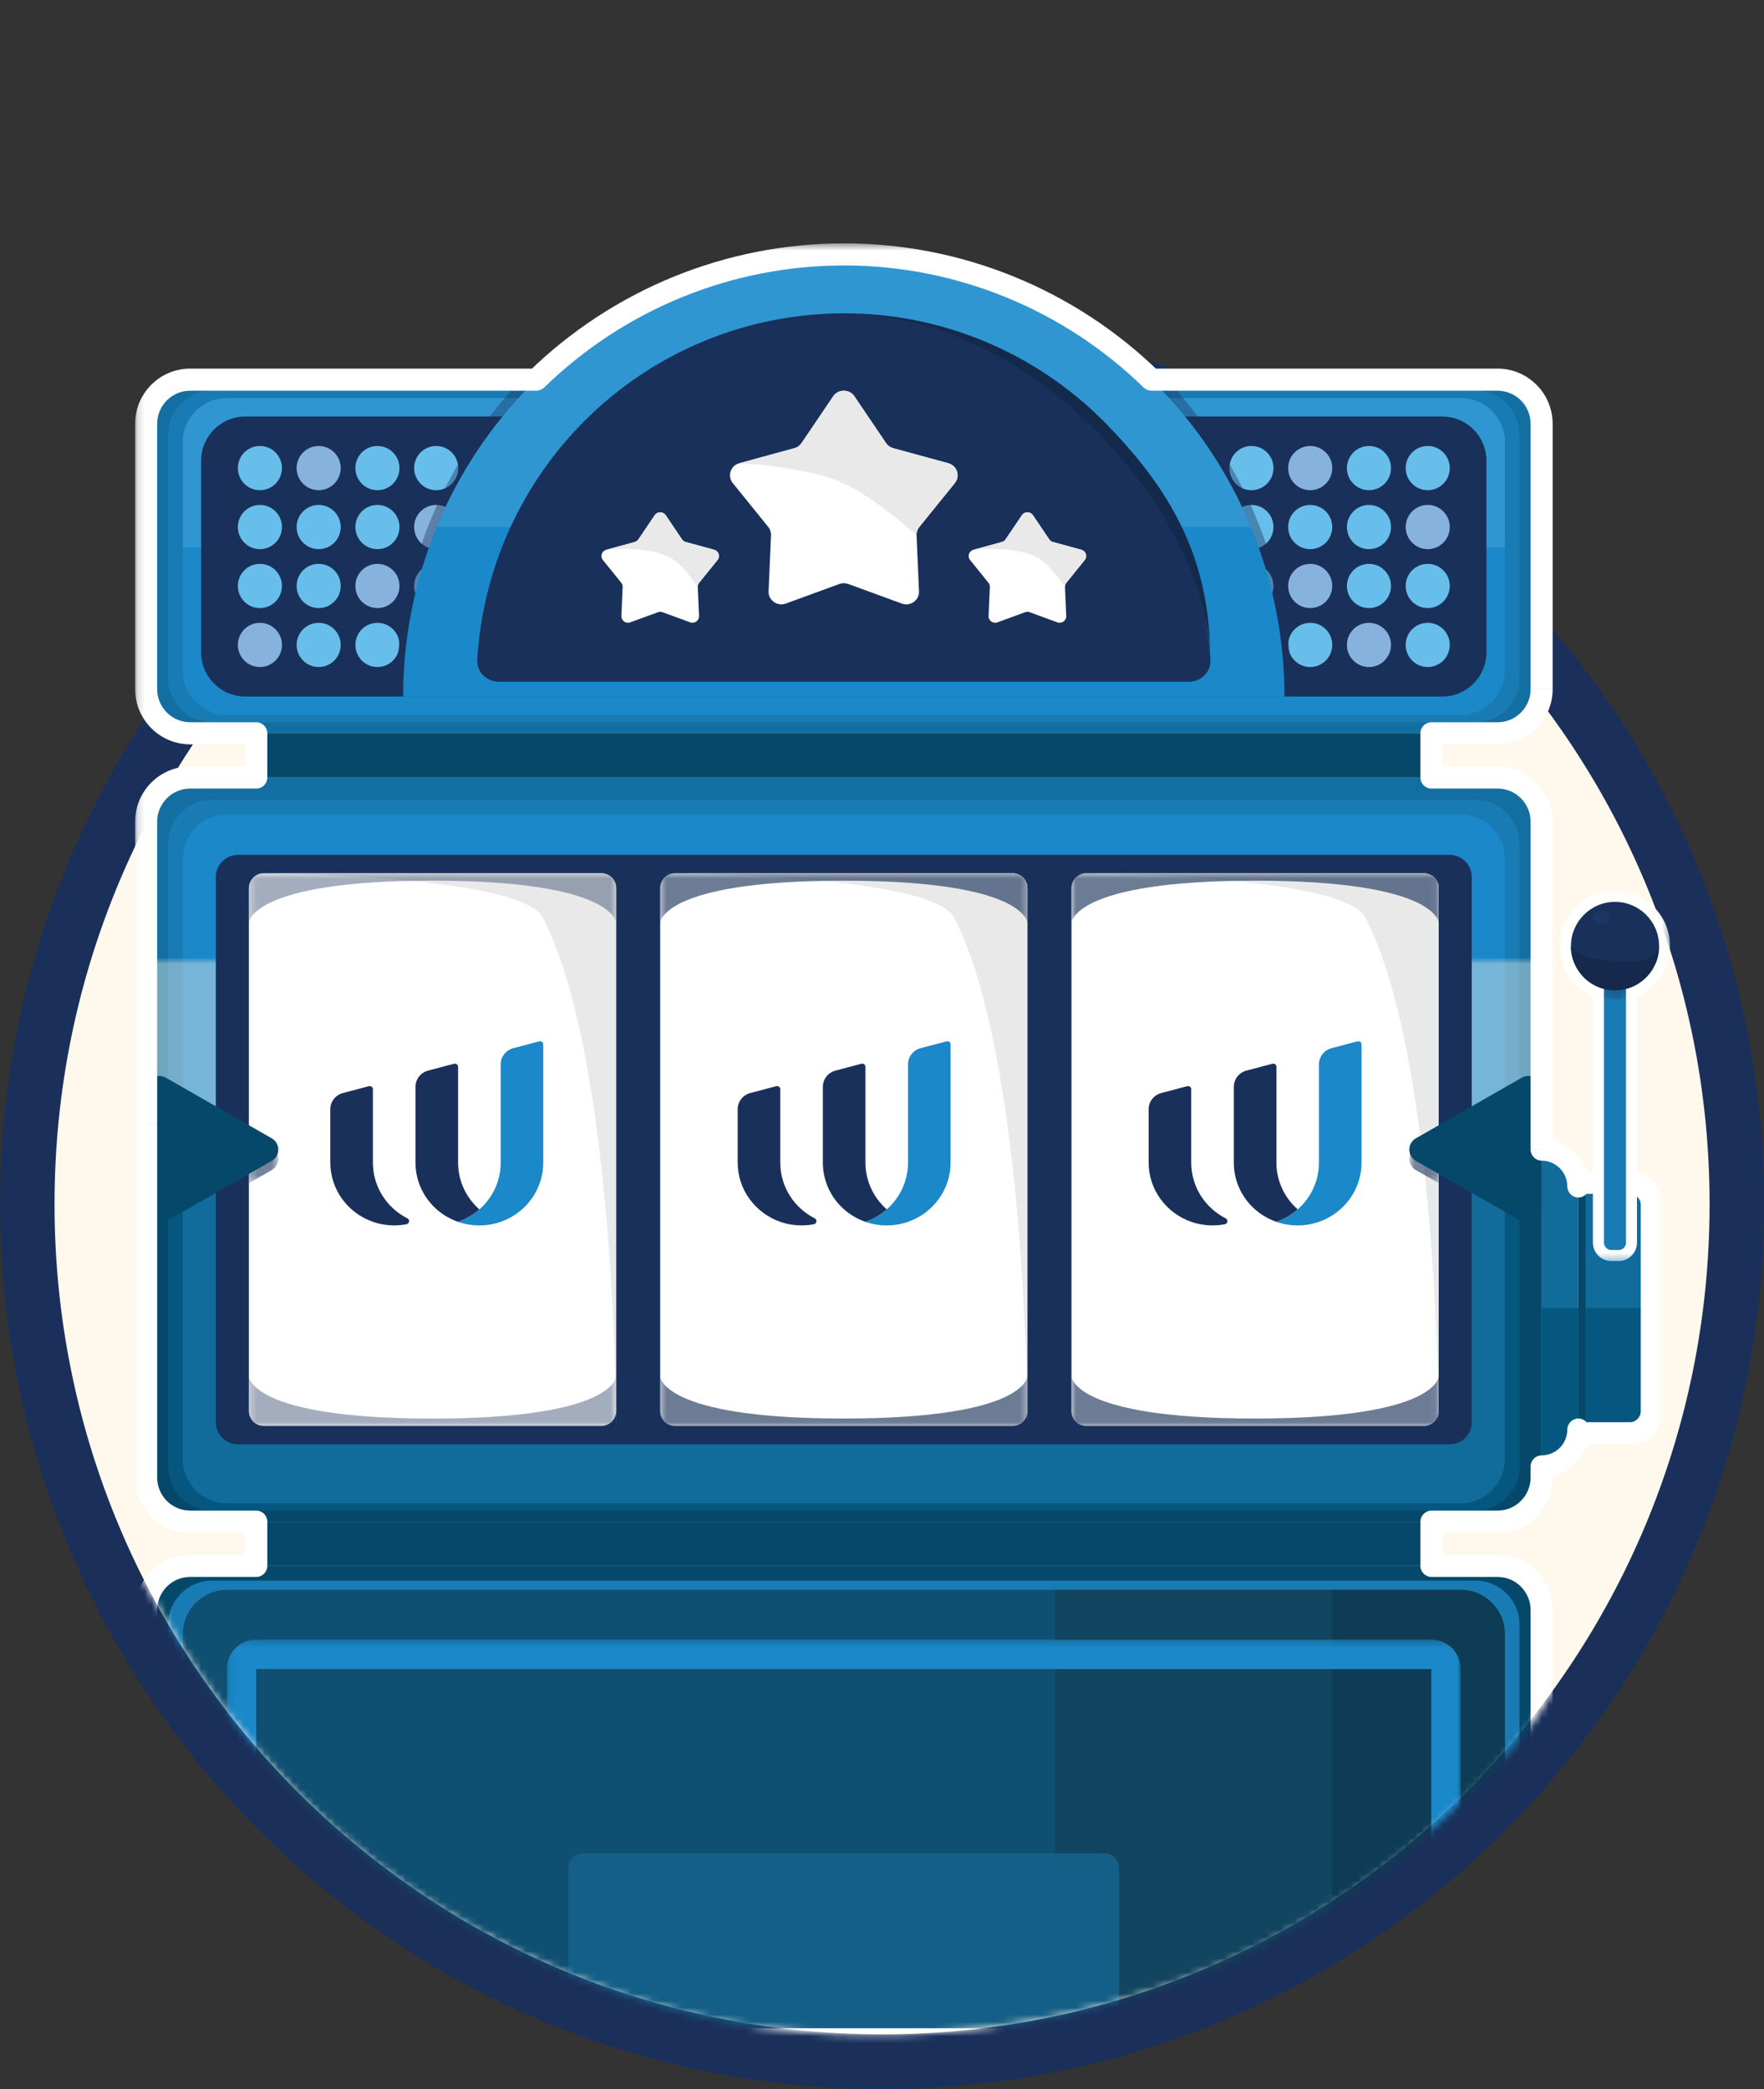 <svg width="250" height="296" viewBox="0 0 250 296" fill="none" xmlns="http://www.w3.org/2000/svg">
<rect x="0" y="0" width="250" height="296" fill="#333333" stroke="none"/>
<g clip-path="url(#clip0_4898_42680)">
<path d="M125.006 292.129C92.648 292.129 62.228 279.49 39.348 256.543C16.468 233.596 3.867 203.082 3.867 170.629C3.867 138.176 16.468 107.666 39.348 84.718C62.228 61.771 92.648 49.133 125.006 49.133C157.363 49.133 187.783 61.771 210.663 84.718C233.543 107.666 246.144 138.176 246.144 170.629C246.144 203.082 233.543 233.592 210.663 256.539C187.783 279.486 157.363 292.125 125.006 292.125V292.129Z" fill="#FFF8EC"/>
<path d="M125.008 53.002C189.781 53.002 242.289 105.665 242.289 170.629C242.289 235.593 189.781 288.256 125.008 288.256C60.235 288.256 7.727 235.593 7.727 170.629C7.727 105.665 60.235 53.002 125.008 53.002ZM125.008 45.26C108.134 45.26 91.767 48.576 76.349 55.115C61.462 61.43 48.098 70.47 36.617 81.981C25.136 93.492 16.126 106.9 9.83 121.831C3.314 137.29 0.008 153.71 0.008 170.629C0.008 187.548 3.314 203.968 9.834 219.431C16.131 234.362 25.144 247.766 36.621 259.281C48.098 270.792 61.467 279.832 76.353 286.147C91.771 292.687 108.138 296.002 125.012 296.002C141.885 296.002 158.253 292.687 173.671 286.147C188.557 279.832 201.922 270.792 213.403 259.281C224.88 247.77 233.893 234.362 240.19 219.431C246.71 203.968 250.016 187.552 250.016 170.629C250.016 153.706 246.71 137.29 240.19 121.827C233.893 106.896 224.88 93.492 213.403 81.977C201.926 70.462 188.557 61.426 173.671 55.111C158.253 48.572 141.885 45.256 125.012 45.256L125.008 45.26Z" fill="#1A305A"/>
<mask id="mask0_4898_42680" style="mask-type:luminance" maskUnits="userSpaceOnUse" x="3" y="-1" width="245" height="290">
<path d="M237.796 -0.002H3.234V166.635H3.268C4.342 180.314 7.955 201.797 20.527 224.469C25.45 233.347 34.957 250.083 54.369 264.776C62.98 271.295 79.995 282.299 104.077 286.7C109.113 287.62 148.016 294.138 185.16 272.202C203.29 261.494 215.667 247.158 219.002 241.442C219.205 241.097 222.76 234.978 227.364 226.678C228.372 224.864 229.198 223.358 229.753 222.343C232.362 220.9 241.695 215.321 245.59 203.789C249.501 192.212 246.432 179.066 237.788 169.389C237.788 168.873 237.788 168.349 237.775 167.817C237.767 167.355 237.759 166.96 237.75 166.644H237.784V-0.002H237.796Z" fill="white"/>
</mask>
<g mask="url(#mask0_4898_42680)">
<path d="M26.942 110.174H212.223C215.674 110.174 218.47 112.978 218.47 116.439V209.355C218.47 212.816 215.674 215.62 212.223 215.62H26.942C23.491 215.62 20.695 212.816 20.695 209.355V116.439C20.695 112.978 23.491 110.174 26.942 110.174Z" fill="#136FA1"/>
<path d="M30.067 113.307H209.105C212.556 113.307 215.352 116.111 215.352 119.572V206.223C215.352 209.684 212.556 212.488 209.105 212.488H30.067C26.616 212.488 23.82 209.684 23.82 206.223V119.572C23.82 116.111 26.616 113.307 30.067 113.307Z" fill="#197BB4"/>
<path d="M32.153 115.395H207.027C210.478 115.395 213.274 118.198 213.274 121.66V204.134C213.274 207.595 210.478 210.399 207.027 210.399H32.153C28.702 210.399 25.906 207.595 25.906 204.134V121.66C25.906 118.198 28.702 115.395 32.153 115.395Z" fill="#1A88C9"/>
<path d="M20.7 163.416H218.474V209.352C218.474 212.813 215.678 215.617 212.227 215.617H26.942C23.491 215.617 20.695 212.813 20.695 209.352V163.416H20.7Z" fill="#06486A"/>
<path d="M23.82 164.982H215.348V207.786C215.348 211.247 212.552 214.051 209.101 214.051H30.067C26.616 214.051 23.82 211.247 23.82 207.786V164.982Z" fill="#055780"/>
<path d="M25.906 166.027H213.269V206.742C213.269 210.204 210.474 213.007 207.023 213.007H32.153C28.702 213.007 25.906 210.204 25.906 206.742V166.027Z" fill="#116C9C"/>
<g opacity="0.4">
<mask id="mask1_4898_42680" style="mask-type:luminance" maskUnits="userSpaceOnUse" x="20" y="135" width="199" height="25">
<path d="M218.462 135.752H20.688V159.24H218.462V135.752Z" fill="white"/>
</mask>
<g mask="url(#mask1_4898_42680)">
<mask id="mask2_4898_42680" style="mask-type:luminance" maskUnits="userSpaceOnUse" x="20" y="135" width="199" height="25">
<path d="M218.477 135.752H20.703V159.24H218.477V135.752Z" fill="white"/>
</mask>
<g mask="url(#mask2_4898_42680)">
<path d="M218.477 135.752H20.703V159.24H218.477V135.752Z" fill="url(#paint0_linear_4898_42680)"/>
</g>
</g>
</g>
<path d="M33.709 121.135H205.46C207.185 121.135 208.583 122.537 208.583 124.267V201.521C208.583 203.251 207.185 204.653 205.46 204.653H33.709C31.984 204.653 30.586 203.251 30.586 201.521V124.267C30.586 122.537 31.984 121.135 33.709 121.135Z" fill="#19315A"/>
<path d="M153.934 123.744H201.817C202.966 123.744 203.899 124.68 203.899 125.833V199.953C203.899 201.106 202.966 202.042 201.817 202.042H153.934C152.785 202.042 151.852 201.106 151.852 199.953V125.833C151.852 124.68 152.785 123.744 153.934 123.744Z" fill="white"/>
<path d="M151.852 123.744H201.817C202.966 123.744 203.899 124.68 203.899 125.833V202.042C203.899 202.042 203.899 149.974 193.492 130.009C190.228 123.744 151.856 123.744 151.856 123.744" fill="#E9E9E9"/>
<g opacity="0.4">
<mask id="mask3_4898_42680" style="mask-type:luminance" maskUnits="userSpaceOnUse" x="151" y="194" width="53" height="9">
<path d="M203.907 194.994H151.859V202.046H203.907V194.994Z" fill="white"/>
</mask>
<g mask="url(#mask3_4898_42680)">
<path d="M151.859 195C151.859 195 151.859 201.003 177.883 201.003C203.907 201.003 203.907 195 203.907 195V199.959C203.907 201.111 202.973 202.047 201.825 202.047H153.942C152.793 202.047 151.859 201.111 151.859 199.959V195Z" fill="#19315A"/>
</g>
</g>
<g opacity="0.4">
<mask id="mask4_4898_42680" style="mask-type:luminance" maskUnits="userSpaceOnUse" x="151" y="123" width="53" height="8">
<path d="M203.907 123.748H151.859V130.791H203.907V123.748Z" fill="white"/>
</mask>
<g mask="url(#mask4_4898_42680)">
<path d="M151.859 130.789C151.859 130.789 151.859 124.786 177.883 124.786C203.907 124.786 203.907 130.789 203.907 130.789V125.831C203.907 124.678 202.973 123.742 201.825 123.742H153.942C152.793 123.742 151.859 124.678 151.859 125.831V130.789Z" fill="#19315A"/>
</g>
</g>
<path d="M95.645 123.744H143.528C144.677 123.744 145.61 124.68 145.61 125.833V199.953C145.61 201.106 144.677 202.042 143.528 202.042H95.645C94.496 202.042 93.562 201.106 93.562 199.953V125.833C93.562 124.68 94.496 123.744 95.645 123.744Z" fill="white"/>
<path d="M93.562 123.744H143.528C144.677 123.744 145.61 124.68 145.61 125.833V202.042C145.61 202.042 145.61 149.974 135.199 130.009C131.934 123.744 93.562 123.744 93.562 123.744Z" fill="#E9E9E9"/>
<g opacity="0.4">
<mask id="mask5_4898_42680" style="mask-type:luminance" maskUnits="userSpaceOnUse" x="93" y="194" width="53" height="9">
<path d="M145.602 194.994H93.555V202.046H145.602V194.994Z" fill="white"/>
</mask>
<g mask="url(#mask5_4898_42680)">
<path d="M93.555 195C93.555 195 93.555 201.003 119.578 201.003C145.602 201.003 145.602 195 145.602 195V199.959C145.602 201.111 144.669 202.047 143.52 202.047H95.637C94.488 202.047 93.555 201.111 93.555 199.959V195Z" fill="#19315A"/>
</g>
</g>
<g opacity="0.4">
<mask id="mask6_4898_42680" style="mask-type:luminance" maskUnits="userSpaceOnUse" x="93" y="123" width="53" height="8">
<path d="M145.602 123.748H93.555V130.791H145.602V123.748Z" fill="white"/>
</mask>
<g mask="url(#mask6_4898_42680)">
<path d="M93.555 130.789C93.555 130.789 93.555 124.786 119.578 124.786C145.602 124.786 145.602 130.789 145.602 130.789V125.831C145.602 124.678 144.669 123.742 143.52 123.742H95.637C94.488 123.742 93.555 124.678 93.555 125.831V130.789Z" fill="#19315A"/>
</g>
</g>
<path d="M202.857 103.91H36.312V110.175H202.857V103.91Z" fill="#06486A"/>
<path d="M202.857 215.617H36.312V221.882H202.857V215.617Z" fill="#06486A"/>
<path d="M26.942 53.797H212.223C215.674 53.797 218.47 56.601 218.47 60.062V97.644C218.47 101.106 215.674 103.91 212.223 103.91H26.942C23.491 103.91 20.695 101.106 20.695 97.644V60.062C20.695 56.601 23.491 53.797 26.942 53.797Z" fill="#136FA1"/>
<path d="M30.067 55.363H209.105C212.556 55.363 215.352 58.167 215.352 61.628V96.078C215.352 99.54 212.556 102.343 209.105 102.343H30.067C26.616 102.343 23.82 99.54 23.82 96.078V61.628C23.82 58.167 26.616 55.363 30.067 55.363Z" fill="#197BB4"/>
<path d="M32.153 56.408H207.027C210.478 56.408 213.274 59.212 213.274 62.673V95.035C213.274 98.496 210.478 101.3 207.027 101.3H32.153C28.702 101.3 25.906 98.496 25.906 95.035V62.673C25.906 59.212 28.702 56.408 32.153 56.408Z" fill="#1A88C9"/>
<path d="M25.906 62.669C25.906 59.208 28.702 56.404 32.153 56.404H207.027C210.478 56.404 213.274 59.208 213.274 62.669V77.546H25.906V62.669Z" fill="#3096D2"/>
<path d="M20.703 228.142C20.703 224.681 23.499 221.877 26.95 221.877H212.231C215.682 221.877 218.477 224.681 218.477 228.142V288.955H20.703V228.142Z" fill="#06486A"/>
<path d="M23.82 230.232C23.82 226.771 26.616 223.967 30.067 223.967H209.105C212.556 223.967 215.352 226.771 215.352 230.232V288.956H23.82V230.232Z" fill="#197BB4"/>
<path d="M25.906 231.537C25.906 228.075 28.702 225.271 32.153 225.271H207.027C210.478 225.271 213.274 228.075 213.274 231.537V288.954H25.906V231.537Z" fill="#1A88C9"/>
<path d="M25.906 231.537C25.906 228.075 28.702 225.271 32.153 225.271H207.027C210.478 225.271 213.274 228.075 213.274 231.537V288.954H25.906V231.537Z" fill="#0F4F72"/>
<path d="M188.805 225.271H207.022C210.473 225.271 213.269 228.075 213.269 231.537V288.954H188.809V225.271H188.805Z" fill="#0E3C55"/>
<path d="M188.808 225.271H149.516V288.954H188.808V225.271Z" fill="#12455F"/>
<path d="M34.747 59.018H204.415C207.866 59.018 210.662 61.822 210.662 65.283V92.427C210.662 95.889 207.866 98.692 204.415 98.692H34.747C31.296 98.692 28.5 95.889 28.5 92.427V65.283C28.5 61.822 31.296 59.018 34.747 59.018Z" fill="#19315A"/>
<g opacity="0.4">
<mask id="mask7_4898_42680" style="mask-type:luminance" maskUnits="userSpaceOnUse" x="93" y="194" width="53" height="9">
<path d="M145.602 194.994H93.555V202.046H145.602V194.994Z" fill="white"/>
</mask>
<g mask="url(#mask7_4898_42680)">
<path d="M93.555 195C93.555 195 93.555 201.003 119.578 201.003C145.602 201.003 145.602 195 145.602 195V199.959C145.602 201.111 144.669 202.047 143.52 202.047H95.637C94.488 202.047 93.555 201.111 93.555 199.959V195Z" fill="#19315A"/>
</g>
</g>
<path d="M45.162 63.193C46.888 63.193 48.286 64.595 48.286 66.326C48.286 68.056 46.888 69.459 45.162 69.459C43.437 69.459 42.039 68.056 42.039 66.326C42.039 64.595 43.437 63.193 45.162 63.193Z" fill="#88B2DE"/>
<path d="M45.162 71.547C46.888 71.547 48.286 72.949 48.286 74.679C48.286 76.41 46.888 77.812 45.162 77.812C43.437 77.812 42.039 76.41 42.039 74.679C42.039 72.949 43.437 71.547 45.162 71.547Z" fill="#68BEEB"/>
<path d="M45.162 79.897C46.888 79.897 48.286 81.298 48.286 83.029C48.286 84.76 46.888 86.162 45.162 86.162C43.437 86.162 42.039 84.76 42.039 83.029C42.039 81.298 43.437 79.897 45.162 79.897Z" fill="#68BEEB"/>
<path d="M45.162 88.25C46.888 88.25 48.286 89.652 48.286 91.383C48.286 93.113 46.888 94.515 45.162 94.515C43.437 94.515 42.039 93.113 42.039 91.383C42.039 89.652 43.437 88.25 45.162 88.25Z" fill="#68BEEB"/>
<path d="M53.49 63.193C55.216 63.193 56.614 64.595 56.614 66.326C56.614 68.056 55.216 69.459 53.49 69.459C51.765 69.459 50.367 68.056 50.367 66.326C50.367 64.595 51.765 63.193 53.49 63.193Z" fill="#68BEEB"/>
<path d="M53.49 71.547C55.216 71.547 56.614 72.949 56.614 74.679C56.614 76.41 55.216 77.812 53.49 77.812C51.765 77.812 50.367 76.41 50.367 74.679C50.367 72.949 51.765 71.547 53.49 71.547Z" fill="#68BEEB"/>
<path d="M53.49 79.897C55.216 79.897 56.614 81.298 56.614 83.029C56.614 84.76 55.216 86.162 53.49 86.162C51.765 86.162 50.367 84.76 50.367 83.029C50.367 81.298 51.765 79.897 53.49 79.897Z" fill="#88B2DE"/>
<path d="M53.49 88.25C55.216 88.25 56.614 89.652 56.614 91.383C56.614 93.113 55.216 94.515 53.49 94.515C51.765 94.515 50.367 93.113 50.367 91.383C50.367 89.652 51.765 88.25 53.49 88.25Z" fill="#68BEEB"/>
<path d="M61.819 63.193C63.544 63.193 64.942 64.595 64.942 66.326C64.942 68.056 63.544 69.459 61.819 69.459C60.093 69.459 58.695 68.056 58.695 66.326C58.695 64.595 60.093 63.193 61.819 63.193Z" fill="#68BEEB"/>
<path d="M61.819 71.547C63.544 71.547 64.942 72.949 64.942 74.679C64.942 76.41 63.544 77.812 61.819 77.812C60.093 77.812 58.695 76.41 58.695 74.679C58.695 72.949 60.093 71.547 61.819 71.547Z" fill="#88B2DE"/>
<path d="M61.819 79.897C63.544 79.897 64.942 81.298 64.942 83.029C64.942 84.76 63.544 86.162 61.819 86.162C60.093 86.162 58.695 84.76 58.695 83.029C58.695 81.298 60.093 79.897 61.819 79.897Z" fill="#68BEEB"/>
<path d="M61.819 88.25C63.544 88.25 64.942 89.652 64.942 91.383C64.942 93.113 63.544 94.515 61.819 94.515C60.093 94.515 58.695 93.113 58.695 91.383C58.695 89.652 60.093 88.25 61.819 88.25Z" fill="#68BEEB"/>
<path d="M36.834 63.193C38.56 63.193 39.958 64.595 39.958 66.326C39.958 68.056 38.56 69.459 36.834 69.459C35.109 69.459 33.711 68.056 33.711 66.326C33.711 64.595 35.109 63.193 36.834 63.193Z" fill="#68BEEB"/>
<path d="M36.834 71.547C38.56 71.547 39.958 72.949 39.958 74.679C39.958 76.41 38.56 77.812 36.834 77.812C35.109 77.812 33.711 76.41 33.711 74.679C33.711 72.949 35.109 71.547 36.834 71.547Z" fill="#68BEEB"/>
<path d="M36.834 79.897C38.56 79.897 39.958 81.298 39.958 83.029C39.958 84.76 38.56 86.162 36.834 86.162C35.109 86.162 33.711 84.76 33.711 83.029C33.711 81.298 35.109 79.897 36.834 79.897Z" fill="#68BEEB"/>
<path d="M36.834 88.25C38.56 88.25 39.958 89.652 39.958 91.383C39.958 93.113 38.56 94.515 36.834 94.515C35.109 94.515 33.711 93.113 33.711 91.383C33.711 89.652 35.109 88.25 36.834 88.25Z" fill="#88B2DE"/>
<path d="M185.686 63.193C187.411 63.193 188.809 64.595 188.809 66.326C188.809 68.056 187.411 69.459 185.686 69.459C183.96 69.459 182.562 68.056 182.562 66.326C182.562 64.595 183.96 63.193 185.686 63.193Z" fill="#88B2DE"/>
<path d="M185.686 71.547C187.411 71.547 188.809 72.949 188.809 74.679C188.809 76.41 187.411 77.812 185.686 77.812C183.96 77.812 182.562 76.41 182.562 74.679C182.562 72.949 183.96 71.547 185.686 71.547Z" fill="#68BEEB"/>
<path d="M185.686 79.897C187.411 79.897 188.809 81.298 188.809 83.029C188.809 84.76 187.411 86.162 185.686 86.162C183.96 86.162 182.562 84.76 182.562 83.029C182.562 81.298 183.96 79.897 185.686 79.897Z" fill="#88B2DE"/>
<path d="M185.686 88.25C187.411 88.25 188.809 89.652 188.809 91.383C188.809 93.113 187.411 94.515 185.686 94.515C183.96 94.515 182.562 93.113 182.562 91.383C182.562 89.652 183.96 88.25 185.686 88.25Z" fill="#68BEEB"/>
<path d="M194.014 63.193C195.739 63.193 197.137 64.595 197.137 66.326C197.137 68.056 195.739 69.459 194.014 69.459C192.288 69.459 190.891 68.056 190.891 66.326C190.891 64.595 192.288 63.193 194.014 63.193Z" fill="#68BEEB"/>
<path d="M194.014 71.547C195.739 71.547 197.137 72.949 197.137 74.679C197.137 76.41 195.739 77.812 194.014 77.812C192.288 77.812 190.891 76.41 190.891 74.679C190.891 72.949 192.288 71.547 194.014 71.547Z" fill="#68BEEB"/>
<path d="M194.014 79.897C195.739 79.897 197.137 81.298 197.137 83.029C197.137 84.76 195.739 86.162 194.014 86.162C192.288 86.162 190.891 84.76 190.891 83.029C190.891 81.298 192.288 79.897 194.014 79.897Z" fill="#68BEEB"/>
<path d="M194.014 88.25C195.739 88.25 197.137 89.652 197.137 91.383C197.137 93.113 195.739 94.515 194.014 94.515C192.288 94.515 190.891 93.113 190.891 91.383C190.891 89.652 192.288 88.25 194.014 88.25Z" fill="#88B2DE"/>
<path d="M202.342 63.193C204.068 63.193 205.465 64.595 205.465 66.326C205.465 68.056 204.068 69.459 202.342 69.459C200.617 69.459 199.219 68.056 199.219 66.326C199.219 64.595 200.617 63.193 202.342 63.193Z" fill="#68BEEB"/>
<path d="M202.342 71.547C204.068 71.547 205.465 72.949 205.465 74.679C205.465 76.41 204.068 77.812 202.342 77.812C200.617 77.812 199.219 76.41 199.219 74.679C199.219 72.949 200.617 71.547 202.342 71.547Z" fill="#88B2DE"/>
<path d="M202.342 79.897C204.068 79.897 205.465 81.298 205.465 83.029C205.465 84.76 204.068 86.162 202.342 86.162C200.617 86.162 199.219 84.76 199.219 83.029C199.219 81.298 200.617 79.897 202.342 79.897Z" fill="#68BEEB"/>
<path d="M202.342 88.25C204.068 88.25 205.465 89.652 205.465 91.383C205.465 93.113 204.068 94.515 202.342 94.515C200.617 94.515 199.219 93.113 199.219 91.383C199.219 89.652 200.617 88.25 202.342 88.25Z" fill="#68BEEB"/>
<path d="M177.358 63.193C179.083 63.193 180.481 64.595 180.481 66.326C180.481 68.056 179.083 69.459 177.358 69.459C175.632 69.459 174.234 68.056 174.234 66.326C174.234 64.595 175.632 63.193 177.358 63.193Z" fill="#68BEEB"/>
<path d="M177.358 71.547C179.083 71.547 180.481 72.949 180.481 74.679C180.481 76.41 179.083 77.812 177.358 77.812C175.632 77.812 174.234 76.41 174.234 74.679C174.234 72.949 175.632 71.547 177.358 71.547Z" fill="#68BEEB"/>
<path d="M177.358 79.897C179.083 79.897 180.481 81.298 180.481 83.029C180.481 84.76 179.083 86.162 177.358 86.162C175.632 86.162 174.234 84.76 174.234 83.029C174.234 81.298 175.632 79.897 177.358 79.897Z" fill="#68BEEB"/>
<path d="M177.358 88.25C179.083 88.25 180.481 89.652 180.481 91.383C180.481 93.113 179.083 94.515 177.358 94.515C175.632 94.515 174.234 93.113 174.234 91.383C174.234 89.652 175.632 88.25 177.358 88.25Z" fill="#68BEEB"/>
<g opacity="0.4">
<mask id="mask8_4898_42680" style="mask-type:luminance" maskUnits="userSpaceOnUse" x="151" y="194" width="53" height="9">
<path d="M203.907 194.994H151.859V202.046H203.907V194.994Z" fill="white"/>
</mask>
<g mask="url(#mask8_4898_42680)">
<path d="M151.859 195C151.859 195 151.859 201.003 177.883 201.003C203.907 201.003 203.907 195 203.907 195V199.959C203.907 201.111 202.973 202.047 201.825 202.047H153.942C152.793 202.047 151.859 201.111 151.859 199.959V195Z" fill="#19315A"/>
</g>
</g>
<path d="M37.356 123.744H85.239C86.388 123.744 87.321 124.68 87.321 125.833V199.953C87.321 201.106 86.388 202.042 85.239 202.042H37.356C36.207 202.042 35.273 201.106 35.273 199.953V125.833C35.273 124.68 36.207 123.744 37.356 123.744Z" fill="white"/>
<path d="M35.273 123.744H85.239C86.388 123.744 87.321 124.68 87.321 125.833V202.042C87.321 202.042 87.321 149.974 76.91 130.009C73.645 123.744 35.273 123.744 35.273 123.744Z" fill="#E9E9E9"/>
<g opacity="0.4">
<mask id="mask9_4898_42680" style="mask-type:luminance" maskUnits="userSpaceOnUse" x="35" y="194" width="53" height="9">
<path d="M87.321 194.994H35.273V202.046H87.321V194.994Z" fill="white"/>
</mask>
<g mask="url(#mask9_4898_42680)">
<path d="M35.273 195C35.273 195 35.273 201.003 61.297 201.003C87.321 201.003 87.321 195 87.321 195V199.959C87.321 201.111 86.388 202.047 85.239 202.047H37.356C36.207 202.047 35.273 201.111 35.273 199.959V195Z" fill="#19315A"/>
</g>
</g>
<g opacity="0.4">
<mask id="mask10_4898_42680" style="mask-type:luminance" maskUnits="userSpaceOnUse" x="35" y="123" width="53" height="8">
<path d="M87.321 123.748H35.273V130.791H87.321V123.748Z" fill="white"/>
</mask>
<g mask="url(#mask10_4898_42680)">
<path d="M35.273 130.789C35.273 130.789 35.273 124.786 61.297 124.786C87.321 124.786 87.321 130.789 87.321 130.789V125.831C87.321 124.678 86.388 123.742 85.239 123.742H37.356C36.207 123.742 35.273 124.678 35.273 125.831V130.789Z" fill="#19315A"/>
</g>
</g>
<g opacity="0.4">
<mask id="mask11_4898_42680" style="mask-type:luminance" maskUnits="userSpaceOnUse" x="93" y="123" width="53" height="8">
<path d="M145.602 123.748H93.555V130.791H145.602V123.748Z" fill="white"/>
</mask>
<g mask="url(#mask11_4898_42680)">
<path d="M93.555 130.789C93.555 130.789 93.555 124.786 119.578 124.786C145.602 124.786 145.602 130.789 145.602 130.789V125.831C145.602 124.678 144.669 123.742 143.52 123.742H95.637C94.488 123.742 93.555 124.678 93.555 125.831V130.789Z" fill="#19315A"/>
</g>
</g>
<g opacity="0.4">
<mask id="mask12_4898_42680" style="mask-type:luminance" maskUnits="userSpaceOnUse" x="151" y="123" width="53" height="8">
<path d="M203.907 123.748H151.859V130.791H203.907V123.748Z" fill="white"/>
</mask>
<g mask="url(#mask12_4898_42680)">
<path d="M151.859 130.789C151.859 130.789 151.859 124.786 177.883 124.786C203.907 124.786 203.907 130.789 203.907 130.789V125.831C203.907 124.678 202.973 123.742 201.825 123.742H153.942C152.793 123.742 151.859 124.678 151.859 125.831V130.789Z" fill="#19315A"/>
</g>
</g>
<g opacity="0.6">
<mask id="mask13_4898_42680" style="mask-type:luminance" maskUnits="userSpaceOnUse" x="35" y="160" width="5" height="8">
<path d="M39.438 160.746H35.273V167.648H39.438V160.746Z" fill="white"/>
</mask>
<g mask="url(#mask13_4898_42680)">
<path fill-rule="evenodd" clip-rule="evenodd" d="M35.273 167.652V160.75L38.505 162.597C39.749 163.308 39.749 165.089 38.505 165.8L35.273 167.647V167.652Z" fill="#19315A"/>
</g>
</g>
<path d="M38.506 161.29C39.75 162.001 39.75 163.782 38.506 164.493L23.503 173.08C22.259 173.791 20.703 172.901 20.703 171.478V154.305C20.703 152.882 22.259 151.992 23.503 152.703L38.506 161.29Z" fill="#06486A"/>
<g opacity="0.6">
<mask id="mask14_4898_42680" style="mask-type:luminance" maskUnits="userSpaceOnUse" x="199" y="160" width="5" height="8">
<path d="M203.891 160.746H199.727V167.648H203.891V160.746Z" fill="white"/>
</mask>
<g mask="url(#mask14_4898_42680)">
<path fill-rule="evenodd" clip-rule="evenodd" d="M203.891 167.652V160.75L200.66 162.597C199.415 163.308 199.415 165.089 200.66 165.8L203.891 167.647V167.652Z" fill="#19315A"/>
</g>
</g>
<path d="M200.668 161.29C199.423 162.001 199.423 163.782 200.668 164.493L215.67 173.08C216.915 173.791 218.47 172.901 218.47 171.478V154.305C218.47 152.882 216.915 151.992 215.67 152.703L200.668 161.29Z" fill="#06486A"/>
<g opacity="0.4">
<mask id="mask15_4898_42680" style="mask-type:luminance" maskUnits="userSpaceOnUse" x="56" y="53" width="128" height="46">
<path d="M183.077 53.793H56.086V98.685H183.077V53.793Z" fill="white"/>
</mask>
<g mask="url(#mask15_4898_42680)">
<path fill-rule="evenodd" clip-rule="evenodd" d="M165.332 53.793C176.709 65.841 183.085 81.928 183.085 98.685H56.094C56.094 81.928 62.469 65.841 73.847 53.793H165.332Z" fill="#19315A"/>
</g>
</g>
<path d="M182.042 98.688C182.042 82.076 175.463 66.143 163.749 54.395C152.036 42.647 136.15 36.049 119.587 36.049C103.025 36.049 87.138 42.647 75.425 54.395C63.711 66.143 57.133 82.076 57.133 98.688H182.042Z" fill="#1A88C9"/>
<path fill-rule="evenodd" clip-rule="evenodd" d="M177.267 74.675C174.177 67.162 169.627 60.257 163.77 54.395C152.04 42.647 136.17 36.049 119.583 36.049C102.995 36.049 87.126 42.647 75.396 54.395C69.543 60.257 64.989 67.162 61.898 74.675H177.267Z" fill="#3096D2"/>
<path d="M168.518 96.591C170.244 96.591 171.65 95.189 171.546 93.459C170.787 80.758 165.42 68.731 156.394 59.687C146.634 49.898 133.394 44.398 119.59 44.398C105.786 44.398 92.55 49.898 82.79 59.687C73.769 68.735 68.401 80.762 67.638 93.459C67.534 95.185 68.945 96.591 70.666 96.591H168.51H168.518Z" fill="#19315A"/>
<path d="M171.501 93.201C171.501 92.989 171.501 92.777 171.501 92.564C171.405 89.511 170.094 75.87 154.98 60.711C141.109 46.799 126.558 44.719 121.473 44.436C120.847 44.415 120.216 44.403 119.586 44.403C119.586 44.403 120.262 44.37 121.473 44.436C134.593 44.914 147.074 50.348 156.39 59.687C166.001 69.326 171.339 79.052 171.501 92.564C171.513 92.98 171.501 93.201 171.501 93.201Z" fill="#142A4D"/>
<path d="M118.078 56.156C118.791 55.099 120.376 55.099 121.089 56.156L125.569 62.779C125.809 63.132 126.17 63.39 126.589 63.507L134.395 65.637C135.64 65.978 136.129 67.455 135.325 68.445L130.289 74.668C130.019 75.001 129.878 75.421 129.899 75.846L130.243 83.787C130.297 85.056 129.02 85.967 127.809 85.522L120.218 82.747C119.812 82.597 119.364 82.597 118.957 82.747L111.366 85.522C110.155 85.963 108.874 85.052 108.928 83.787L109.272 75.846C109.293 75.421 109.152 75.001 108.882 74.668L103.846 68.445C103.042 67.451 103.531 65.974 104.776 65.637L112.582 63.507C113.001 63.394 113.362 63.132 113.602 62.779L118.082 56.156H118.078Z" fill="white"/>
<path d="M125.571 62.779L121.091 56.156C120.378 55.099 118.793 55.099 118.08 56.156L113.6 62.779C113.36 63.132 112.999 63.39 112.58 63.507L104.773 65.637C104.773 65.637 114.123 66.065 119.453 68.445C124.015 70.483 129.897 75.846 129.897 75.846C129.876 75.421 130.017 75.001 130.287 74.668L135.322 68.445C136.127 67.451 135.638 65.974 134.393 65.637L126.587 63.507C126.168 63.394 125.807 63.132 125.567 62.779" fill="#E9E9E9"/>
<path d="M92.79 72.999C93.16 72.454 93.977 72.454 94.346 72.999L96.656 76.422C96.781 76.605 96.967 76.739 97.183 76.797L101.211 77.899C101.854 78.074 102.107 78.839 101.692 79.351L99.091 82.571C98.95 82.742 98.88 82.958 98.892 83.178L99.07 87.284C99.099 87.938 98.44 88.412 97.814 88.183L93.894 86.748C93.682 86.673 93.454 86.673 93.243 86.748L89.323 88.183C88.697 88.412 88.037 87.942 88.066 87.284L88.245 83.178C88.253 82.958 88.182 82.742 88.045 82.571L85.445 79.351C85.03 78.835 85.283 78.074 85.926 77.899L89.953 76.797C90.169 76.739 90.356 76.605 90.48 76.422L92.79 72.999Z" fill="white"/>
<path d="M96.652 76.422L94.342 72.999C93.973 72.454 93.156 72.454 92.787 72.999L90.476 76.422C90.352 76.605 90.165 76.739 89.95 76.797L85.922 77.899C85.922 77.899 92.413 77.171 95.516 79.351C97.146 80.495 98.888 83.178 98.888 83.178C98.88 82.958 98.95 82.742 99.087 82.571L101.688 79.351C102.103 78.835 101.85 78.074 101.207 77.899L97.179 76.797C96.963 76.739 96.777 76.605 96.652 76.422Z" fill="#E9E9E9"/>
<path d="M144.834 72.999C145.203 72.454 146.02 72.454 146.389 72.999L148.7 76.422C148.824 76.605 149.011 76.739 149.226 76.797L153.254 77.899C153.897 78.074 154.15 78.839 153.735 79.351L151.134 82.571C150.993 82.742 150.923 82.958 150.931 83.178L151.109 87.284C151.138 87.938 150.475 88.412 149.853 88.183L145.933 86.748C145.721 86.673 145.493 86.673 145.282 86.748L141.362 88.183C140.736 88.412 140.076 87.942 140.105 87.284L140.284 83.178C140.292 82.958 140.221 82.742 140.084 82.571L137.484 79.351C137.069 78.835 137.322 78.074 137.965 77.899L141.992 76.797C142.208 76.739 142.395 76.605 142.519 76.422L144.83 72.999H144.834Z" fill="white"/>
<path d="M148.696 76.422L146.385 72.999C146.016 72.454 145.199 72.454 144.83 72.999L142.515 76.422C142.391 76.605 142.204 76.739 141.989 76.797L137.961 77.899C137.961 77.899 144.452 77.171 147.555 79.351C149.185 80.495 150.927 83.178 150.927 83.178C150.919 82.958 150.989 82.742 151.13 82.571L153.731 79.351C154.146 78.835 153.893 78.074 153.25 77.899L149.222 76.797C149.007 76.739 148.82 76.605 148.696 76.422Z" fill="#E9E9E9"/>
<path d="M218.469 162.895C221.343 162.895 223.674 165.233 223.674 168.115V202.565C223.674 205.448 221.343 207.786 218.469 207.786V162.895Z" fill="#116C9C"/>
<path d="M218.469 185.338H223.674V202.565C223.674 205.448 221.343 207.786 218.469 207.786V185.342V185.338Z" fill="#055780"/>
<path d="M223.68 167.592H230.967C232.693 167.592 234.091 168.994 234.091 170.724V199.957C234.091 201.688 232.693 203.09 230.967 203.09H223.68V167.596V167.592Z" fill="#116C9C"/>
<path d="M223.676 185.338H234.083V199.952C234.083 201.683 232.685 203.085 230.96 203.085H223.672V185.338H223.676Z" fill="#055780"/>
<path d="M224.721 167.592H223.68V203.086H224.721V167.592Z" fill="#06486A"/>
<path d="M80.547 264.68C80.547 263.528 81.48 262.592 82.629 262.592H156.532C157.681 262.592 158.614 263.528 158.614 264.68V288.692H80.547V264.68Z" fill="#145F87"/>
<mask id="mask16_4898_42680" style="mask-type:luminance" maskUnits="userSpaceOnUse" x="32" y="232" width="176" height="57">
<path d="M207.015 232.32H32.141V288.956H207.015V232.32Z" fill="white"/>
</mask>
<g mask="url(#mask16_4898_42680)">
<path d="M32.141 236.497C32.141 234.192 34.007 232.32 36.305 232.32H202.85C205.148 232.32 207.015 234.188 207.015 236.497H32.141ZM32.141 288.956V236.497C32.141 234.192 34.007 232.32 36.305 232.32V288.956H32.141ZM202.85 232.32C205.148 232.32 207.015 234.188 207.015 236.497V288.956H202.85V232.32Z" fill="#1A88C9"/>
</g>
<mask id="mask17_4898_42680" style="mask-type:luminance" maskUnits="userSpaceOnUse" x="19" y="34" width="217" height="257">
<path d="M235.654 34.478H19.148V290.516H235.654V34.478Z" fill="white"/>
</mask>
<g mask="url(#mask17_4898_42680)">
<path d="M76.016 53.794V55.358C76.422 55.358 76.812 55.2 77.102 54.917L76.016 53.794ZM163.179 53.794L162.092 54.917C162.382 55.2 162.777 55.358 163.179 55.358V53.794ZM202.87 103.907V102.342C202.007 102.342 201.306 103.045 201.306 103.907H202.87ZM202.87 110.172H201.306C201.306 111.037 202.007 111.736 202.87 111.736V110.172ZM218.482 162.893H216.923C216.923 163.758 217.624 164.457 218.482 164.457V162.893ZM222.128 168.114C222.128 168.979 222.825 169.678 223.688 169.678C224.551 169.678 225.247 168.979 225.247 168.114H222.124H222.128ZM223.688 167.589V166.025C222.825 166.025 222.128 166.724 222.128 167.589H223.688ZM223.688 203.084H222.128C222.128 203.949 222.825 204.648 223.688 204.648V203.084ZM225.247 202.564C225.247 201.698 224.546 200.999 223.688 200.999C222.829 200.999 222.128 201.698 222.128 202.564H225.252H225.247ZM218.482 207.784V206.22C217.62 206.22 216.923 206.923 216.923 207.784H218.482ZM202.87 215.614V214.05C202.007 214.05 201.306 214.753 201.306 215.614H202.87ZM202.87 221.875H201.306C201.306 222.74 202.007 223.439 202.87 223.439V221.875ZM218.482 288.952V290.517C219.345 290.517 220.042 289.813 220.042 288.952H218.482ZM20.712 288.952H19.153C19.153 289.818 19.854 290.517 20.712 290.517V288.952ZM36.325 221.875V223.439C37.188 223.439 37.884 222.736 37.884 221.875H36.325ZM36.325 215.614H37.884C37.884 214.748 37.183 214.05 36.325 214.05V215.614ZM36.325 110.172V111.736C37.188 111.736 37.884 111.033 37.884 110.172H36.325ZM36.325 103.907H37.884C37.884 103.041 37.183 102.342 36.325 102.342V103.907ZM76.016 52.23H73.855V55.362H76.016V52.23ZM119.597 34.483C102.886 34.483 86.887 41.018 74.929 52.675L77.106 54.921C88.484 43.83 103.703 37.615 119.601 37.615V34.483H119.597ZM119.643 34.483H119.597V37.615H119.643V34.483ZM164.27 52.671C152.324 41.026 136.338 34.491 119.643 34.478V37.611C135.521 37.624 150.727 43.839 162.092 54.917L164.27 52.671ZM165.34 52.23H163.179V55.362H165.34V52.23ZM212.24 52.23H165.34V55.362H212.24V52.23ZM220.046 60.059C220.046 55.737 216.549 52.23 212.24 52.23V55.362C214.828 55.362 216.923 57.467 216.923 60.059H220.046ZM220.046 60.059H216.923V97.641H220.046V60.059ZM212.24 105.475C216.549 105.475 220.046 101.968 220.046 97.646H216.923C216.923 100.242 214.824 102.342 212.24 102.342V105.475ZM202.87 105.475H212.24V102.342H202.87V105.475ZM204.429 103.907H201.306V110.172H204.429V103.907ZM212.24 108.603H202.87V111.736H212.24V108.603ZM220.046 116.433C220.046 112.106 216.549 108.603 212.24 108.603V111.736C214.828 111.736 216.923 113.841 216.923 116.433H220.046ZM220.046 116.433H216.923V137.836H220.046V116.433ZM220.046 137.836H216.923V154.306H220.046V137.836ZM220.046 154.306H216.923V159.24H220.046V154.306ZM220.046 159.236H216.923V162.889H220.046V159.236ZM225.247 168.114C225.247 164.365 222.22 161.329 218.482 161.329V164.461C220.494 164.461 222.124 166.096 222.124 168.114H225.247ZM222.128 168.114H225.252V167.594H222.128V168.114ZM230.976 166.025H223.688V169.158H230.976V166.025ZM235.659 170.722C235.659 168.126 233.56 166.025 230.976 166.025V169.158C231.838 169.158 232.535 169.861 232.535 170.722H235.659ZM235.659 170.722H232.535V199.955H235.659V170.722ZM230.976 204.652C233.564 204.652 235.659 202.547 235.659 199.955H232.535C232.535 200.82 231.834 201.519 230.976 201.519V204.652ZM223.688 204.652H230.976V201.519H223.688V204.652ZM222.128 203.084H225.252V202.564H222.128V203.084ZM218.482 209.349C222.22 209.349 225.247 206.312 225.247 202.564H222.124C222.124 204.581 220.494 206.216 218.482 206.216V209.349ZM220.046 207.784H216.923V209.349H220.046V207.784ZM212.24 217.178C216.549 217.178 220.046 213.671 220.046 209.349H216.923C216.923 211.945 214.824 214.045 212.24 214.045V217.178ZM202.87 217.178H212.24V214.045H202.87V217.178ZM204.429 215.614H201.306V221.879H204.429V215.614ZM212.24 220.311H202.87V223.443H212.24V220.311ZM220.046 228.14C220.046 223.813 216.549 220.311 212.24 220.311V223.443C214.828 223.443 216.923 225.548 216.923 228.14H220.046ZM220.046 228.14H216.923V288.952H220.046V228.14ZM215.359 290.521H218.482V287.388H215.359V290.521ZM213.281 290.521H215.363V287.388H213.281V290.521ZM204.952 290.521H213.281V287.388H204.952V290.521ZM202.87 290.521H204.952V287.388H202.87V290.521ZM188.817 290.521H202.87V287.388H188.817V290.521ZM149.524 290.521H188.817V287.388H149.524V290.521ZM36.325 290.521H149.524V287.388H36.325V290.521ZM34.242 290.521H36.325V287.388H34.242V290.521ZM25.914 290.521H34.242V287.388H25.914V290.521ZM23.831 290.521H25.914V287.388H23.831V290.521ZM20.712 290.521H23.835V287.388H20.712V290.521ZM19.148 288.952H22.272V228.14H19.148V288.952ZM26.955 220.311C22.641 220.311 19.148 223.817 19.148 228.14H22.272C22.272 225.544 24.371 223.443 26.955 223.443V220.311ZM36.325 220.311H26.955V223.443H36.325V220.311ZM34.761 221.875H37.884V215.61H34.761V221.875ZM26.955 217.178H36.325V214.045H26.955V217.178ZM19.148 209.349C19.148 213.671 22.645 217.178 26.955 217.178V214.045C24.366 214.045 22.272 211.94 22.272 209.349H19.148ZM19.148 209.349H22.272V171.479H19.148V209.349ZM19.148 171.479H22.272V159.24H19.148V171.479ZM19.148 159.236H22.272V154.302H19.148V159.236ZM19.148 154.306H22.272V137.836H19.148V154.306ZM19.148 137.836H22.272V116.433H19.148V137.836ZM26.955 108.603C22.641 108.603 19.148 112.11 19.148 116.433H22.272C22.272 113.837 24.371 111.736 26.955 111.736V108.603ZM36.325 108.603H26.955V111.736H36.325V108.603ZM34.761 110.172H37.884V103.907H34.761V110.172ZM26.955 105.475H36.325V102.342H26.955V105.475ZM19.148 97.641C19.148 101.964 22.645 105.471 26.955 105.471V102.338C24.366 102.338 22.272 100.233 22.272 97.641H19.148ZM19.148 97.641H22.272V60.059H19.148V97.641ZM26.955 52.23C22.641 52.23 19.148 55.737 19.148 60.059H22.272C22.272 57.463 24.371 55.362 26.955 55.362V52.23ZM73.855 52.23H26.955V55.362H73.855V52.23Z" fill="white"/>
</g>
<path d="M57.738 172.639C58.115 172.83 58.028 173.388 57.609 173.467C57.045 173.575 56.46 173.633 55.867 173.633C54.81 173.633 53.789 173.454 52.852 173.125C49.334 171.902 46.812 168.603 46.812 164.73V157.171C46.812 156.094 47.547 155.154 48.604 154.875L52.275 153.906C52.566 153.831 52.848 154.043 52.848 154.334V164.73C52.848 168.171 54.83 171.158 57.742 172.639H57.738Z" fill="#19315A"/>
<path d="M64.926 173.129C66.05 172.738 67.075 172.134 67.942 171.369C69.796 169.738 70.957 167.367 70.957 164.738V150.818C70.957 149.74 71.691 148.796 72.753 148.522L76.424 147.552C76.714 147.477 76.992 147.69 76.992 147.981V164.734C76.992 168.611 74.474 171.906 70.957 173.129C70.011 173.457 68.995 173.636 67.942 173.636C66.888 173.636 65.868 173.457 64.926 173.133H64.922L64.926 173.129Z" fill="#1A88C9"/>
<path d="M64.922 173.13C63.798 172.739 62.773 172.136 61.898 171.37C60.044 169.74 58.883 167.368 58.883 164.731V153.994C58.883 152.916 59.617 151.976 60.675 151.697L64.35 150.728C64.64 150.653 64.922 150.865 64.922 151.157V164.731C64.922 167.368 66.092 169.74 67.938 171.362C67.067 172.128 66.042 172.735 64.922 173.122V173.13Z" fill="#19315A"/>
<path d="M115.472 172.639C115.85 172.83 115.763 173.388 115.344 173.467C114.78 173.575 114.195 173.633 113.602 173.633C112.544 173.633 111.524 173.454 110.586 173.125C107.069 171.902 104.547 168.603 104.547 164.73V157.171C104.547 156.094 105.281 155.154 106.339 154.875L110.01 153.906C110.3 153.831 110.582 154.043 110.582 154.334V164.73C110.582 168.171 112.565 171.158 115.476 172.639H115.472Z" fill="#19315A"/>
<path d="M122.653 173.129C123.777 172.738 124.801 172.134 125.668 171.369C127.522 169.738 128.684 167.367 128.684 164.738V150.818C128.684 149.74 129.418 148.796 130.48 148.522L134.15 147.552C134.441 147.477 134.719 147.69 134.719 147.981V164.734C134.719 168.611 132.201 171.906 128.684 173.129C127.738 173.457 126.722 173.636 125.668 173.636C124.615 173.636 123.594 173.457 122.653 173.133H122.648L122.653 173.129Z" fill="#1A88C9"/>
<path d="M122.656 173.13C121.532 172.739 120.508 172.136 119.633 171.37C117.779 169.74 116.617 167.368 116.617 164.731V153.994C116.617 152.916 117.351 151.976 118.409 151.697L122.084 150.728C122.374 150.653 122.656 150.865 122.656 151.157V164.731C122.656 167.368 123.826 169.74 125.672 171.362C124.801 172.128 123.776 172.735 122.656 173.122V173.13Z" fill="#19315A"/>
<path d="M173.715 172.639C174.092 172.83 174.005 173.388 173.586 173.467C173.022 173.575 172.437 173.633 171.844 173.633C170.786 173.633 169.766 173.454 168.828 173.125C165.311 171.902 162.789 168.603 162.789 164.73V157.171C162.789 156.094 163.523 155.154 164.581 154.875L168.252 153.906C168.542 153.831 168.824 154.043 168.824 154.334V164.73C168.824 168.171 170.807 171.158 173.719 172.639H173.715Z" fill="#19315A"/>
<path d="M180.895 173.129C182.019 172.738 183.043 172.134 183.91 171.369C185.764 169.738 186.926 167.367 186.926 164.738V150.818C186.926 149.74 187.66 148.796 188.722 148.522L192.393 147.552C192.683 147.477 192.961 147.69 192.961 147.981V164.734C192.961 168.611 190.443 171.906 186.926 173.129C185.98 173.457 184.964 173.636 183.91 173.636C182.857 173.636 181.836 173.457 180.895 173.133H180.891L180.895 173.129Z" fill="#1A88C9"/>
<path d="M180.899 173.13C179.775 172.739 178.75 172.136 177.875 171.37C176.021 169.74 174.859 167.368 174.859 164.731V153.994C174.859 152.916 175.594 151.976 176.651 151.697L180.326 150.728C180.617 150.653 180.899 150.865 180.899 151.157V164.731C180.899 167.368 182.068 169.74 183.914 171.362C183.043 172.128 182.019 172.735 180.899 173.122V173.13Z" fill="#19315A"/>
<mask id="mask18_4898_42680" style="mask-type:luminance" maskUnits="userSpaceOnUse" x="221" y="126" width="16" height="53">
<path d="M236.679 126.225H221.07V178.684H236.679V126.225Z" fill="white"/>
</mask>
<g mask="url(#mask18_4898_42680)">
<path d="M230.433 140.119L230.043 138.605L228.869 138.909V140.124H230.428L230.433 140.119ZM227.309 140.119H228.869V138.905L227.695 138.601L227.305 140.115L227.309 140.119ZM233.556 134.054C233.556 136.242 232.063 138.081 230.043 138.605L230.822 141.638C234.19 140.768 236.679 137.706 236.679 134.054H233.556ZM228.873 129.357C231.461 129.357 233.556 131.462 233.556 134.054H236.679C236.679 129.732 233.183 126.225 228.873 126.225V129.357ZM224.186 134.054C224.186 131.458 226.285 129.357 228.869 129.357V126.225C224.559 126.225 221.062 129.732 221.062 134.054H224.186ZM227.699 138.605C225.679 138.085 224.186 136.242 224.186 134.054H221.062C221.062 137.706 223.551 140.768 226.919 141.638L227.699 138.605ZM228.873 140.119H225.75V176.071H228.873V140.119ZM228.35 175.551C228.637 175.551 228.873 175.784 228.873 176.071H225.75C225.75 177.515 226.915 178.679 228.35 178.679V175.547V175.551ZM229.391 175.551H228.35V178.684H229.391V175.551ZM228.873 176.075C228.873 175.788 229.105 175.555 229.391 175.555V178.688C230.827 178.688 231.992 177.519 231.992 176.079H228.869L228.873 176.075ZM228.873 176.075H231.996V140.124H228.873V176.075Z" fill="white"/>
</g>
<path d="M228.361 137.449H229.403C229.979 137.449 230.444 137.915 230.444 138.493V176.076C230.444 176.654 229.979 177.12 229.403 177.12H228.361C227.789 177.12 227.32 176.654 227.32 176.076V138.493C227.32 137.915 227.789 137.449 228.361 137.449Z" fill="#197BB4"/>
<g opacity="0.4">
<mask id="mask19_4898_42680" style="mask-type:luminance" maskUnits="userSpaceOnUse" x="227" y="137" width="4" height="5">
<path d="M230.451 137.441H227.328V141.618H230.451V137.441Z" fill="white"/>
</mask>
<g mask="url(#mask19_4898_42680)">
<path fill-rule="evenodd" clip-rule="evenodd" d="M227.32 141.424V138.491C227.32 137.913 227.785 137.447 228.361 137.447H229.403C229.979 137.447 230.444 137.913 230.444 138.491V141.424C229.946 141.553 229.423 141.62 228.884 141.62C228.345 141.62 227.822 141.549 227.324 141.424" fill="#19315A"/>
</g>
</g>
<path d="M228.887 127.791C232.338 127.791 235.134 130.595 235.134 134.056C235.134 137.517 232.338 140.321 228.887 140.321C225.436 140.321 222.641 137.517 222.641 134.056C222.641 130.595 225.436 127.791 228.887 127.791Z" fill="#19315A"/>
<path d="M226.935 129.094C227.582 129.094 228.105 129.501 228.105 130.009C228.105 130.516 227.582 130.924 226.935 130.924C226.288 130.924 225.766 130.516 225.766 130.009C225.766 129.501 226.288 129.094 226.935 129.094Z" fill="#1D3665"/>
<path d="M235.126 134.053C235.126 137.514 232.331 140.318 228.879 140.318C225.428 140.318 222.633 137.514 222.633 134.053C222.633 134.053 223.155 136.27 231.219 136.27C235.122 136.27 235.122 134.053 235.122 134.053" fill="#14294C"/>
</g>
</g>
<defs>
<linearGradient id="paint0_linear_4898_42680" x1="116.984" y1="134.018" x2="116.984" y2="157.5" gradientUnits="userSpaceOnUse">
<stop stop-color="#FFF7EB"/>
<stop offset="1" stop-color="#FFF7EB"/>
</linearGradient>
<clipPath id="clip0_4898_42680">
<rect width="250" height="296" fill="white"/>
</clipPath>
</defs>
</svg>
